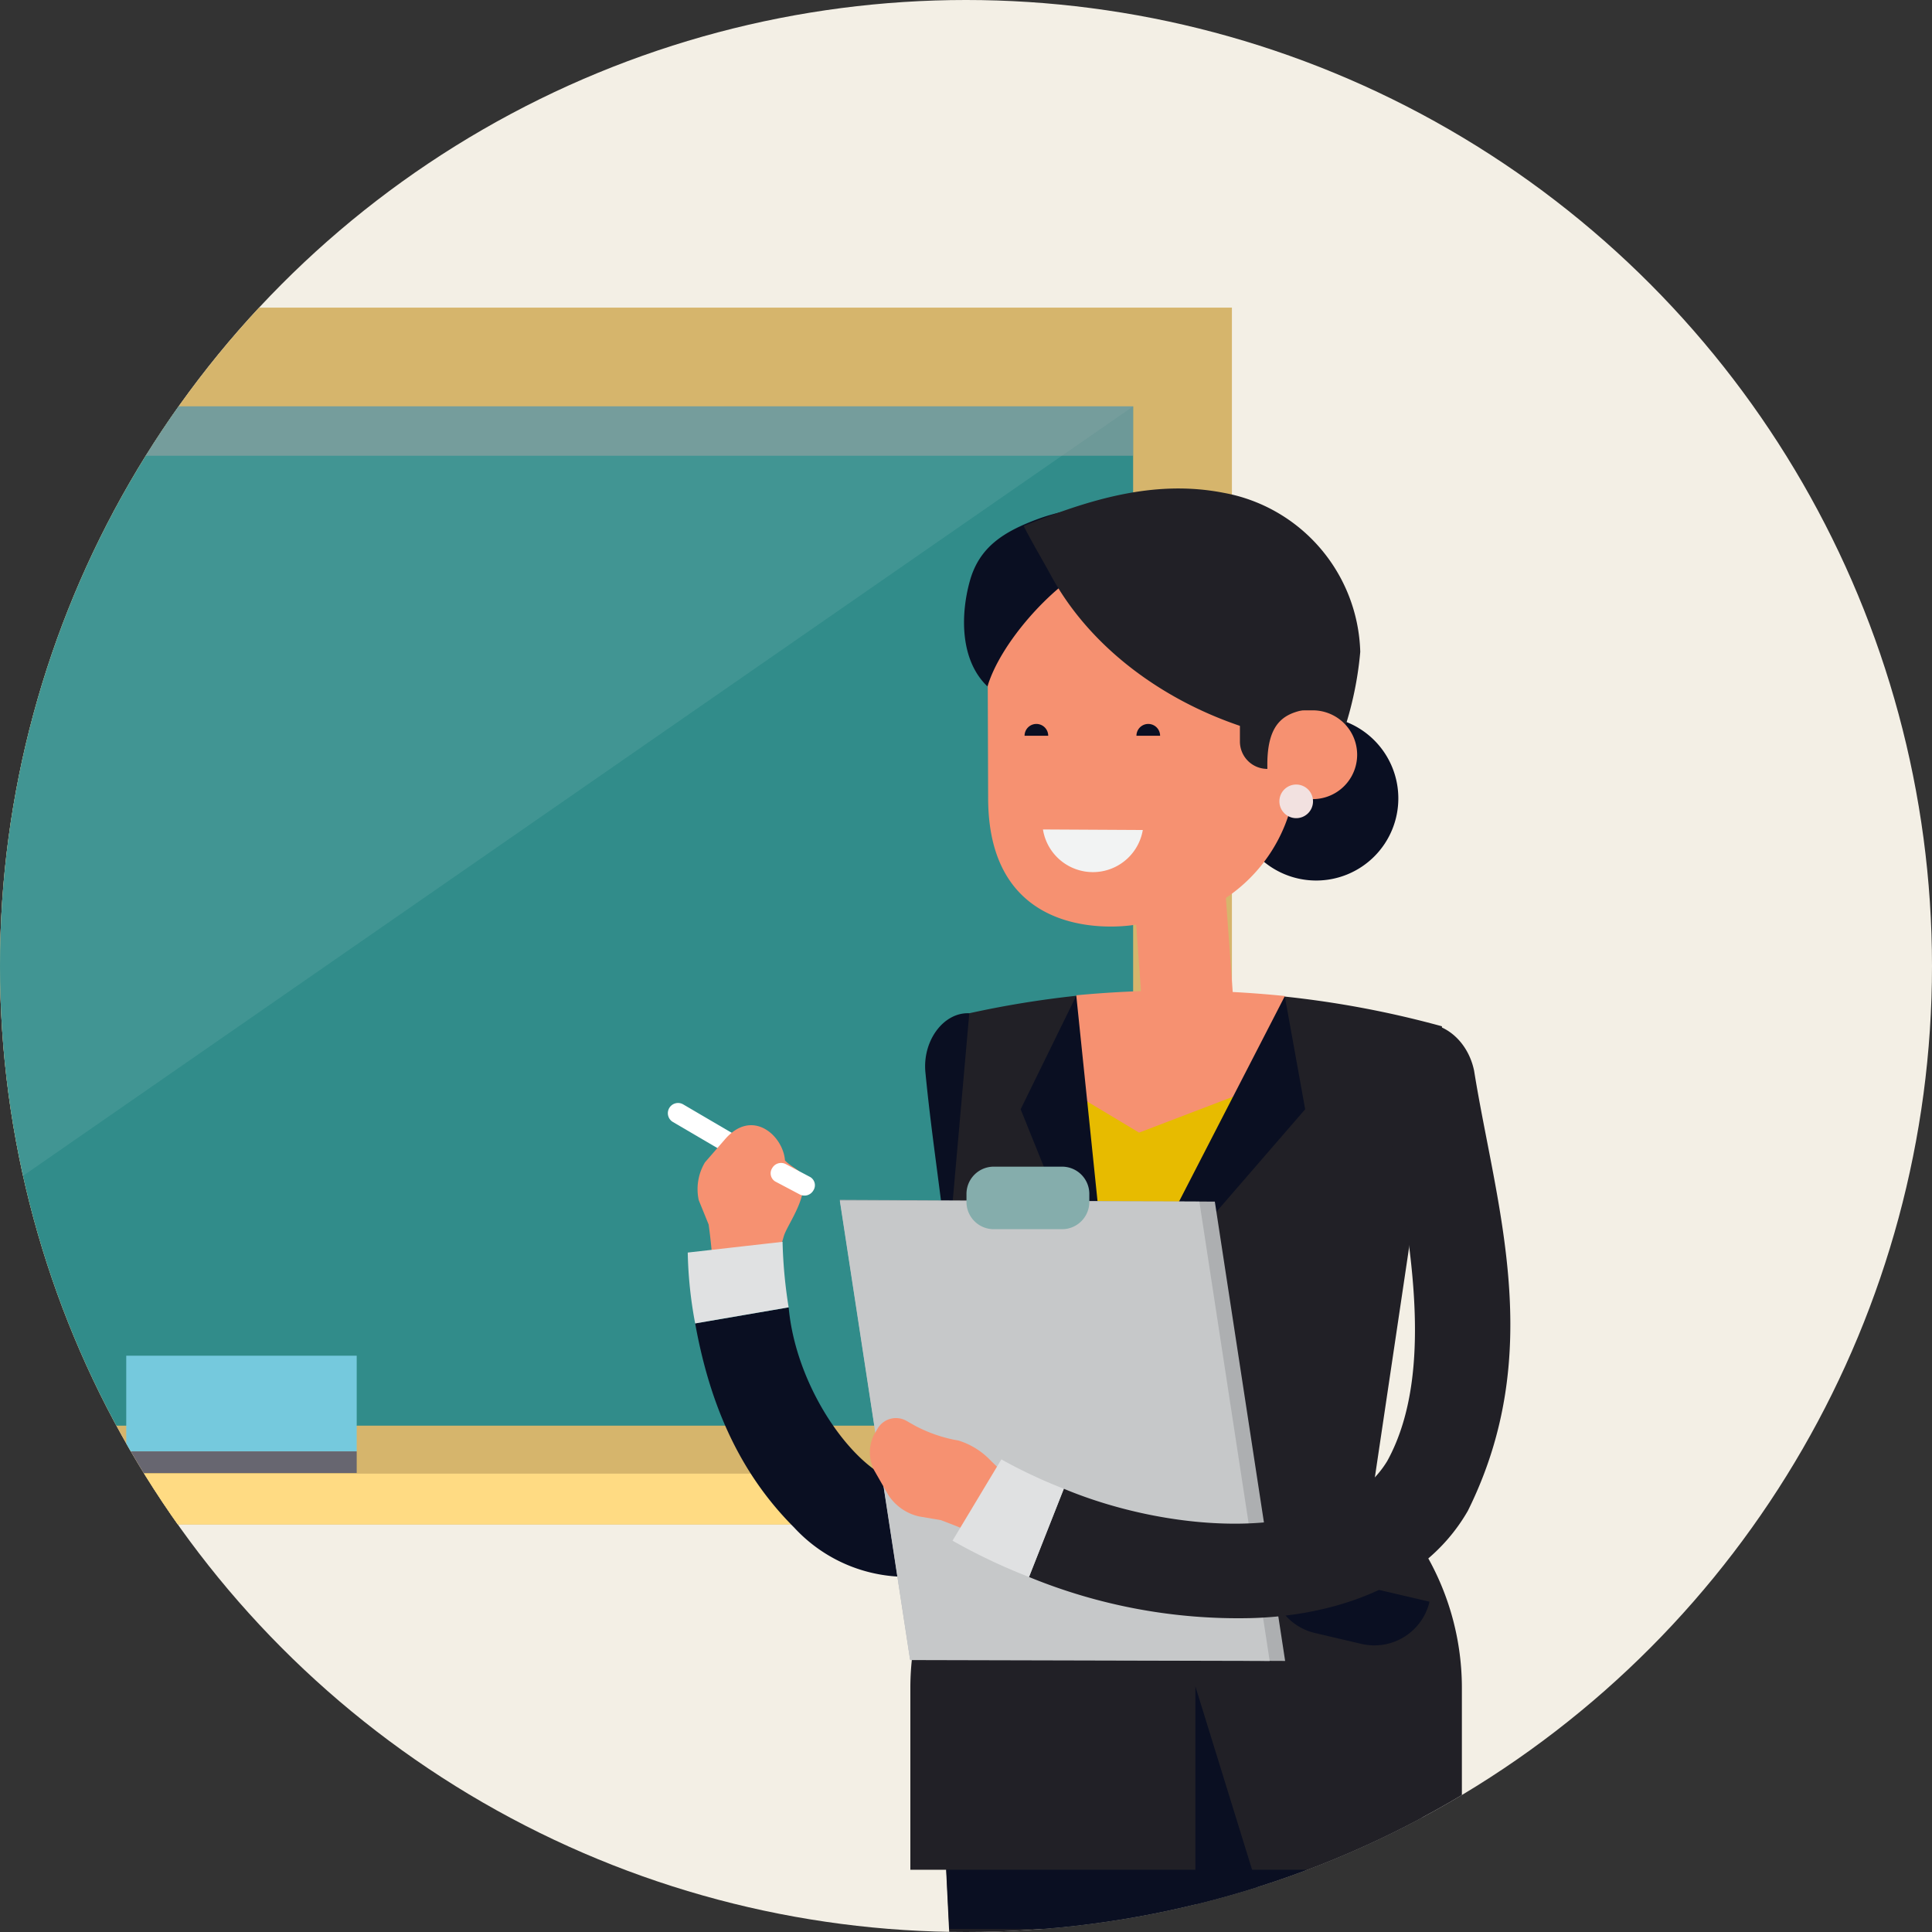 <svg xmlns="http://www.w3.org/2000/svg" xmlns:xlink="http://www.w3.org/1999/xlink" width="150" height="150" viewBox="0 0 150 150">
  <rect x="0" y="0" width="150" height="150" fill="#333333" stroke="none"/>
  <defs>
    <clipPath id="clip-path">
      <circle id="Ellipse_107" data-name="Ellipse 107" cx="75" cy="75" r="75" transform="translate(11885.168 2364.088)" fill="none"/>
    </clipPath>
  </defs>
  <g id="Group_3879" data-name="Group 3879" transform="translate(-11885.168 -2364.088)">
    <g id="Group_3878" data-name="Group 3878" clip-path="url(#clip-path)">
      <g id="Group_3853" data-name="Group 3853">
        <g id="Group_3852" data-name="Group 3852">
          <circle id="Ellipse_106" data-name="Ellipse 106" cx="75" cy="75" r="75" transform="translate(11885.168 2364.088)" fill="#f3efe5"/>
        </g>
      </g>
      <g id="Group_3855" data-name="Group 3855">
        <rect id="Rectangle_1951" data-name="Rectangle 1951" width="129.513" height="94.473" transform="translate(11851.3 2387.97)" fill="#d6b56c"/>
        <rect id="Rectangle_1952" data-name="Rectangle 1952" width="114.176" height="79.136" transform="translate(11858.968 2395.639)" fill="#318c8a"/>
        <path id="Path_7033" data-name="Path 7033" d="M11973.143,2395.637l-114.172,79.139v-79.139Z" fill="#fff" opacity="0.08"/>
        <rect id="Rectangle_1953" data-name="Rectangle 1953" width="136.544" height="3.941" transform="translate(11847.784 2478.502)" fill="#ffdb83"/>
        <path id="Path_7034" data-name="Path 7034" d="M11890.76,2476.334a1.991,1.991,0,0,1-1.837,2.117h-11.5a1.993,1.993,0,0,1-1.837-2.117h0a1.993,1.993,0,0,1,1.837-2.117h11.5a1.991,1.991,0,0,1,1.837,2.117Z" fill="#f0f0f0"/>
        <path id="Path_7035" data-name="Path 7035" d="M11973.14,2395.635v3.835h-110.12v75.3h-4.052v-79.139Z" fill="#a5a5a5" opacity="0.52" style="mix-blend-mode: multiply;isolation: isolate"/>
        <g id="Group_3854" data-name="Group 3854">
          <rect id="Rectangle_1954" data-name="Rectangle 1954" width="17.893" height="7.43" transform="translate(11894.97 2469.344)" fill="#75c9dd"/>
          <rect id="Rectangle_1955" data-name="Rectangle 1955" width="17.893" height="1.678" transform="translate(11894.97 2476.773)" fill="#676670"/>
        </g>
      </g>
      <g id="Group_3877" data-name="Group 3877">
        <g id="Group_3856" data-name="Group 3856">
          <line id="Line_102" data-name="Line 102" x1="12.486" transform="translate(11943.645 2613.51)" fill="none" stroke="#0a0f22" stroke-linecap="round" stroke-width="0.159"/>
          <path id="Path_7036" data-name="Path 7036" d="M11999.024,2613.51h-40.843" fill="none" stroke="#0a0f22" stroke-linecap="round" stroke-width="0.159"/>
          <line id="Line_103" data-name="Line 103" x1="51.627" transform="translate(11939.063 2609.939)" fill="none" stroke="#0a0f22" stroke-linecap="round" stroke-width="0.159"/>
          <line id="Line_104" data-name="Line 104" x1="10.43" transform="translate(11992.833 2609.939)" fill="none" stroke="#0a0f22" stroke-linecap="round" stroke-width="0.159"/>
          <line id="Line_105" data-name="Line 105" x1="23.75" transform="translate(11952.984 2617.353)" fill="none" stroke="#0a0f22" stroke-linecap="round" stroke-width="0.159"/>
          <line id="Line_106" data-name="Line 106" x1="8.707" transform="translate(11980.422 2617.353)" fill="none" stroke="#0a0f22" stroke-linecap="round" stroke-width="0.159"/>
        </g>
        <g id="Group_3876" data-name="Group 3876">
          <path id="Path_7037" data-name="Path 7037" d="M11944.423,2455.309a.792.792,0,1,0,.8-1.367l-7.011-4.109a.791.791,0,1,0-.8,1.366Z" fill="#fff"/>
          <g id="Group_3857" data-name="Group 3857">
            <path id="Path_7038" data-name="Path 7038" d="M11941.421,2452.584l-1.52,1.749a4.05,4.05,0,0,0-.483,2.937l.768,1.888a41.8,41.8,0,0,1,.4,5.306l4.193-.216s.518-1.612,1.239-4.167c.24-.851,1.826-2.893,1.487-4.5-.146-.7-.656-.677-1.391-1.391C11945.976,2452.254,11943.555,2450.063,11941.421,2452.584Z" fill="#f69171"/>
          </g>
          <g id="Group_3858" data-name="Group 3858">
            <path id="Path_7039" data-name="Path 7039" d="M11946.4,2465.591c.826,9.168,9.957,18.2,11.892,11.109,2.226-8.065-.275-18.984-1.269-29.291-.271-2.483,1.388-4.743,3.4-4.652a4.19,4.19,0,0,1,3.925,3.936c.721,10.161,4,20.21.873,32.492-.86,3.095-4.352,6.995-8.418,7.26a11.856,11.856,0,0,1-9.982-3.765c-4.571-4.565-6.656-10.172-7.68-15.842Z" fill="#0a0f22"/>
            <path id="Path_7040" data-name="Path 7040" d="M11938.564,2461.336l7.362-.833a37.287,37.287,0,0,0,.472,5.088l-7.258,1.247A32.7,32.7,0,0,1,11938.564,2461.336Z" fill="#e0e1e2"/>
          </g>
          <g id="Group_3860" data-name="Group 3860">
            <g id="Group_3859" data-name="Group 3859">
              <path id="Path_7041" data-name="Path 7041" d="M11969.548,2609.837h2.482l2.07-8.478-4.693,1.43Z" fill="#0a0f22"/>
              <path id="Path_7042" data-name="Path 7042" d="M11964.239,2608.516l8-4.707a4.163,4.163,0,0,0-4.283-7.14l-15.9,9.449A9.259,9.259,0,0,0,11964.239,2608.516Z" fill="#212026"/>
              <path id="Path_7043" data-name="Path 7043" d="M11966.163,2602.954l4.333-2.548a2.253,2.253,0,1,0-2.321-3.863l-8.607,5.113A5.016,5.016,0,0,0,11966.163,2602.954Z" fill="#f69171"/>
            </g>
            <path id="Path_7044" data-name="Path 7044" d="M11963.767,2514.717v88.093l6.336-5.351v-82.741Z" fill="#f69171"/>
            <rect id="Rectangle_1956" data-name="Rectangle 1956" width="6.337" height="34.26" transform="translate(11963.768 2514.717)" fill="#f4826b"/>
          </g>
          <g id="Group_3862" data-name="Group 3862">
            <g id="Group_3861" data-name="Group 3861">
              <path id="Path_7045" data-name="Path 7045" d="M11988.243,2609.837h2.481l2.071-8.478-4.7,1.43Z" fill="#0a0f22"/>
              <path id="Path_7046" data-name="Path 7046" d="M11982.935,2608.516l8-4.707a4.163,4.163,0,0,0-4.282-7.14l-15.9,9.449A9.258,9.258,0,0,0,11982.935,2608.516Z" fill="#212026"/>
              <path id="Path_7047" data-name="Path 7047" d="M11984.858,2602.954l4.333-2.548a2.253,2.253,0,1,0-2.321-3.863l-8.608,5.113A5.017,5.017,0,0,0,11984.858,2602.954Z" fill="#f69171"/>
            </g>
            <path id="Path_7048" data-name="Path 7048" d="M11982.461,2514.717v88.093l6.336-5.351v-82.741Z" fill="#f69171"/>
            <rect id="Rectangle_1957" data-name="Rectangle 1957" width="6.337" height="34.26" transform="translate(11982.463 2514.717)" fill="#f4826b"/>
          </g>
          <path id="Path_7049" data-name="Path 7049" d="M11984.925,2441.463a76.251,76.251,0,0,1,12.2,2.308l-6.513,43.751h-27.849l-3.94-26.631,1.6-18.134a76.637,76.637,0,0,1,8.3-1.356Z" fill="#212026"/>
          <path id="Path_7050" data-name="Path 7050" d="M11960.253,2542.5h33.5l2.409-49.082h-38.313Z" fill="#212026"/>
          <path id="Path_7051" data-name="Path 7051" d="M11976.567,2474.425h1.381a20.719,20.719,0,0,1,20.72,20.72v14.11h-42.82v-14.11A20.719,20.719,0,0,1,11976.567,2474.425Z" fill="#212026"/>
          <path id="Path_7052" data-name="Path 7052" d="M11984.925,2441.463l1.576,8.748-15.066,17.4-7.024-17.4,4.317-8.811Z" fill="#0a0f22"/>
          <path id="Path_7053" data-name="Path 7053" d="M11958.875,2513.85l-.232-4.594h36.716l-.232,4.594Z" fill="#0a0f22"/>
          <path id="Path_7054" data-name="Path 7054" d="M11977.979,2516.186h6.543l-6.543-21.164Z" fill="#0a0f22"/>
          <path id="Path_7055" data-name="Path 7055" d="M11980.9,2449.236l-9.463,18.373-1.855-18Z" fill="#e7bb00"/>
          <path id="Path_7056" data-name="Path 7056" d="M11968.728,2441.361c2.558-.238,5.145-.371,7.765-.371a83.894,83.894,0,0,1,8.433.429l-4.026,7.817-7.295,2.788-4.024-2.415Z" fill="#f69171"/>
          <path id="Path_7057" data-name="Path 7057" d="M11980.978,2426.073a6.378,6.378,0,1,0,6.38-6.377A6.379,6.379,0,0,0,11980.978,2426.073Z" fill="#0a0f22"/>
          <g id="Group_3866" data-name="Group 3866">
            <g id="Group_3865" data-name="Group 3865">
              <g id="Group_3864" data-name="Group 3864">
                <g id="Group_3863" data-name="Group 3863">
                  <path id="Path_7058" data-name="Path 7058" d="M11976.38,2428.142a3.546,3.546,0,0,0-3.284,3.795l.858,11.848a3.548,3.548,0,1,0,7.077-.511l-.856-11.85A3.545,3.545,0,0,0,11976.38,2428.142Z" fill="#f69171"/>
                </g>
              </g>
            </g>
          </g>
          <path id="Path_7059" data-name="Path 7059" d="M11985.792,2413.865a12.272,12.272,0,0,0-1.512-5.884h-.012l-3.072.011v0l-13.186.048h0l-4.87.018a13.463,13.463,0,0,0-1.294,5.892l.041,12.118c.021,11.862,11.362,9.824,11.362,9.824v-.005c.092,0,.179,0,.272.007a12.354,12.354,0,0,0,12.3-12.4Z" fill="#f69171"/>
          <g id="Group_3868" data-name="Group 3868">
            <g id="Group_3867" data-name="Group 3867">
              <path id="Path_7060" data-name="Path 7060" d="M11973.895,2428.529a3.928,3.928,0,0,1-7.752-.042Z" fill="#f2f3f3"/>
            </g>
          </g>
          <path id="Path_7061" data-name="Path 7061" d="M11969.771,2408.083c-3.049,1.6-6.929,5.942-7.935,9.3-2.141-2.035-2.1-5.578-1.366-8.2.741-2.659,2.681-3.821,5.173-4.761a15.081,15.081,0,0,1,4.276-.921Z" fill="#0a0f22"/>
          <path id="Path_7062" data-name="Path 7062" d="M11984.482,2421.3c-7.4-1.665-14.262-6.182-17.71-12.519-.707-1.3-1.456-2.541-2.126-3.856,4.977-2.011,10.075-3.637,15.514-2.577a12.917,12.917,0,0,1,10.618,12.349,26.864,26.864,0,0,1-1.574,6.985Z" fill="#212026"/>
          <g id="Group_3872" data-name="Group 3872">
            <g id="Group_3871" data-name="Group 3871">
              <g id="Group_3870" data-name="Group 3870">
                <g id="Group_3869" data-name="Group 3869">
                  <path id="Path_7063" data-name="Path 7063" d="M11987.079,2419.239a3.446,3.446,0,1,1,.024,6.892l-5.6.02.18-6.889Z" fill="#f69171"/>
                </g>
              </g>
            </g>
          </g>
          <g id="Group_3873" data-name="Group 3873">
            <path id="Path_7064" data-name="Path 7064" d="M11984.5,2426.3a1.305,1.305,0,1,0,1.312-1.3A1.3,1.3,0,0,0,11984.5,2426.3Z" fill="#f2e1e0"/>
          </g>
          <path id="Path_7065" data-name="Path 7065" d="M11987.1,2417.785l.007,1.3c-1.936.285-3.642.744-3.539,4.7a2.125,2.125,0,0,1-2.133-2.121l0-1.536a3.435,3.435,0,0,0-1.633-2.34Z" fill="#212026"/>
          <path id="Path_7066" data-name="Path 7066" d="M11971.162,2470.511a1.2,1.2,0,1,1,1.2,1.2A1.2,1.2,0,0,1,11971.162,2470.511Z" fill="#0a0f22"/>
          <path id="Path_7067" data-name="Path 7067" d="M11971.162,2481.668a1.2,1.2,0,1,1,1.2,1.2A1.2,1.2,0,0,1,11971.162,2481.668Z" fill="#0a0f22"/>
          <path id="Path_7068" data-name="Path 7068" d="M11983.987,2485.6a4.388,4.388,0,0,0,3.277,5.275l3.616.847a4.4,4.4,0,0,0,5.276-3.278Z" fill="#0a0f22"/>
          <path id="Path_7069" data-name="Path 7069" d="M11955.827,2492.906l29.119.137-5.459-35.662-29.115-.137Z" fill="#adafb1"/>
          <path id="Path_7070" data-name="Path 7070" d="M11955.827,2492.975l27.919.068-5.459-35.662-27.915-.07Z" fill="#c6c8c9"/>
          <g id="Group_3874" data-name="Group 3874">
            <path id="Path_7071" data-name="Path 7071" d="M11953.045,2475.446a3.066,3.066,0,0,0-.015,2.78l1.105,1.931a3.87,3.87,0,0,0,2.382,1.665l1.688.287a49.106,49.106,0,0,1,5.173,2.251l1.8-3.793s-1.173-1.222-3.081-3.068a5.806,5.806,0,0,0-2.531-1.573l-.345-.061a11.39,11.39,0,0,1-2.983-1.069l-.706-.4a1.651,1.651,0,0,0-2.218.592Z" fill="#f69171"/>
          </g>
          <g id="Group_3875" data-name="Group 3875">
            <path id="Path_7072" data-name="Path 7072" d="M11967.763,2479.674c8.587,3.585,21.181,4.312,25.109-2.15,4.007-7.285,1.567-18.748-.455-28.809-.5-2.392.711-4.724,2.7-5.107s4,1.19,4.5,3.61c1.676,10.454,5.639,21.829-.485,34.169-3.658,6.374-11.325,8.2-16.887,8.331a42.758,42.758,0,0,1-17.188-3.194Z" fill="#212026"/>
            <path id="Path_7073" data-name="Path 7073" d="M11959.121,2483.706l3.792-6.311a38.868,38.868,0,0,0,4.85,2.279l-2.7,6.85A45.145,45.145,0,0,1,11959.121,2483.706Z" fill="#e0e1e2"/>
          </g>
          <path id="Path_7074" data-name="Path 7074" d="M11947.263,2456.826a.794.794,0,0,0,1.053-.311.74.74,0,0,0-.237-1.039l-1.905-1.008a.791.791,0,0,0-1.052.311.74.74,0,0,0,.237,1.04Z" fill="#fff"/>
          <path id="Rectangle_1958" data-name="Rectangle 1958" d="M2.118,0h5.3A2.117,2.117,0,0,1,9.538,2.117v.621A2.117,2.117,0,0,1,7.421,4.855h-5.3A2.117,2.117,0,0,1,0,2.738v-.62A2.118,2.118,0,0,1,2.118,0Z" transform="translate(11960.205 2454.667)" fill="#85adac"/>
          <path id="Path_7075" data-name="Path 7075" d="M11975.238,2421.213a.918.918,0,0,0-1.836,0Z" fill="#0a0f22"/>
          <path id="Path_7076" data-name="Path 7076" d="M11966.551,2421.213a.918.918,0,0,0-1.836,0Z" fill="#0a0f22"/>
        </g>
      </g>
    </g>
  </g>
</svg>
